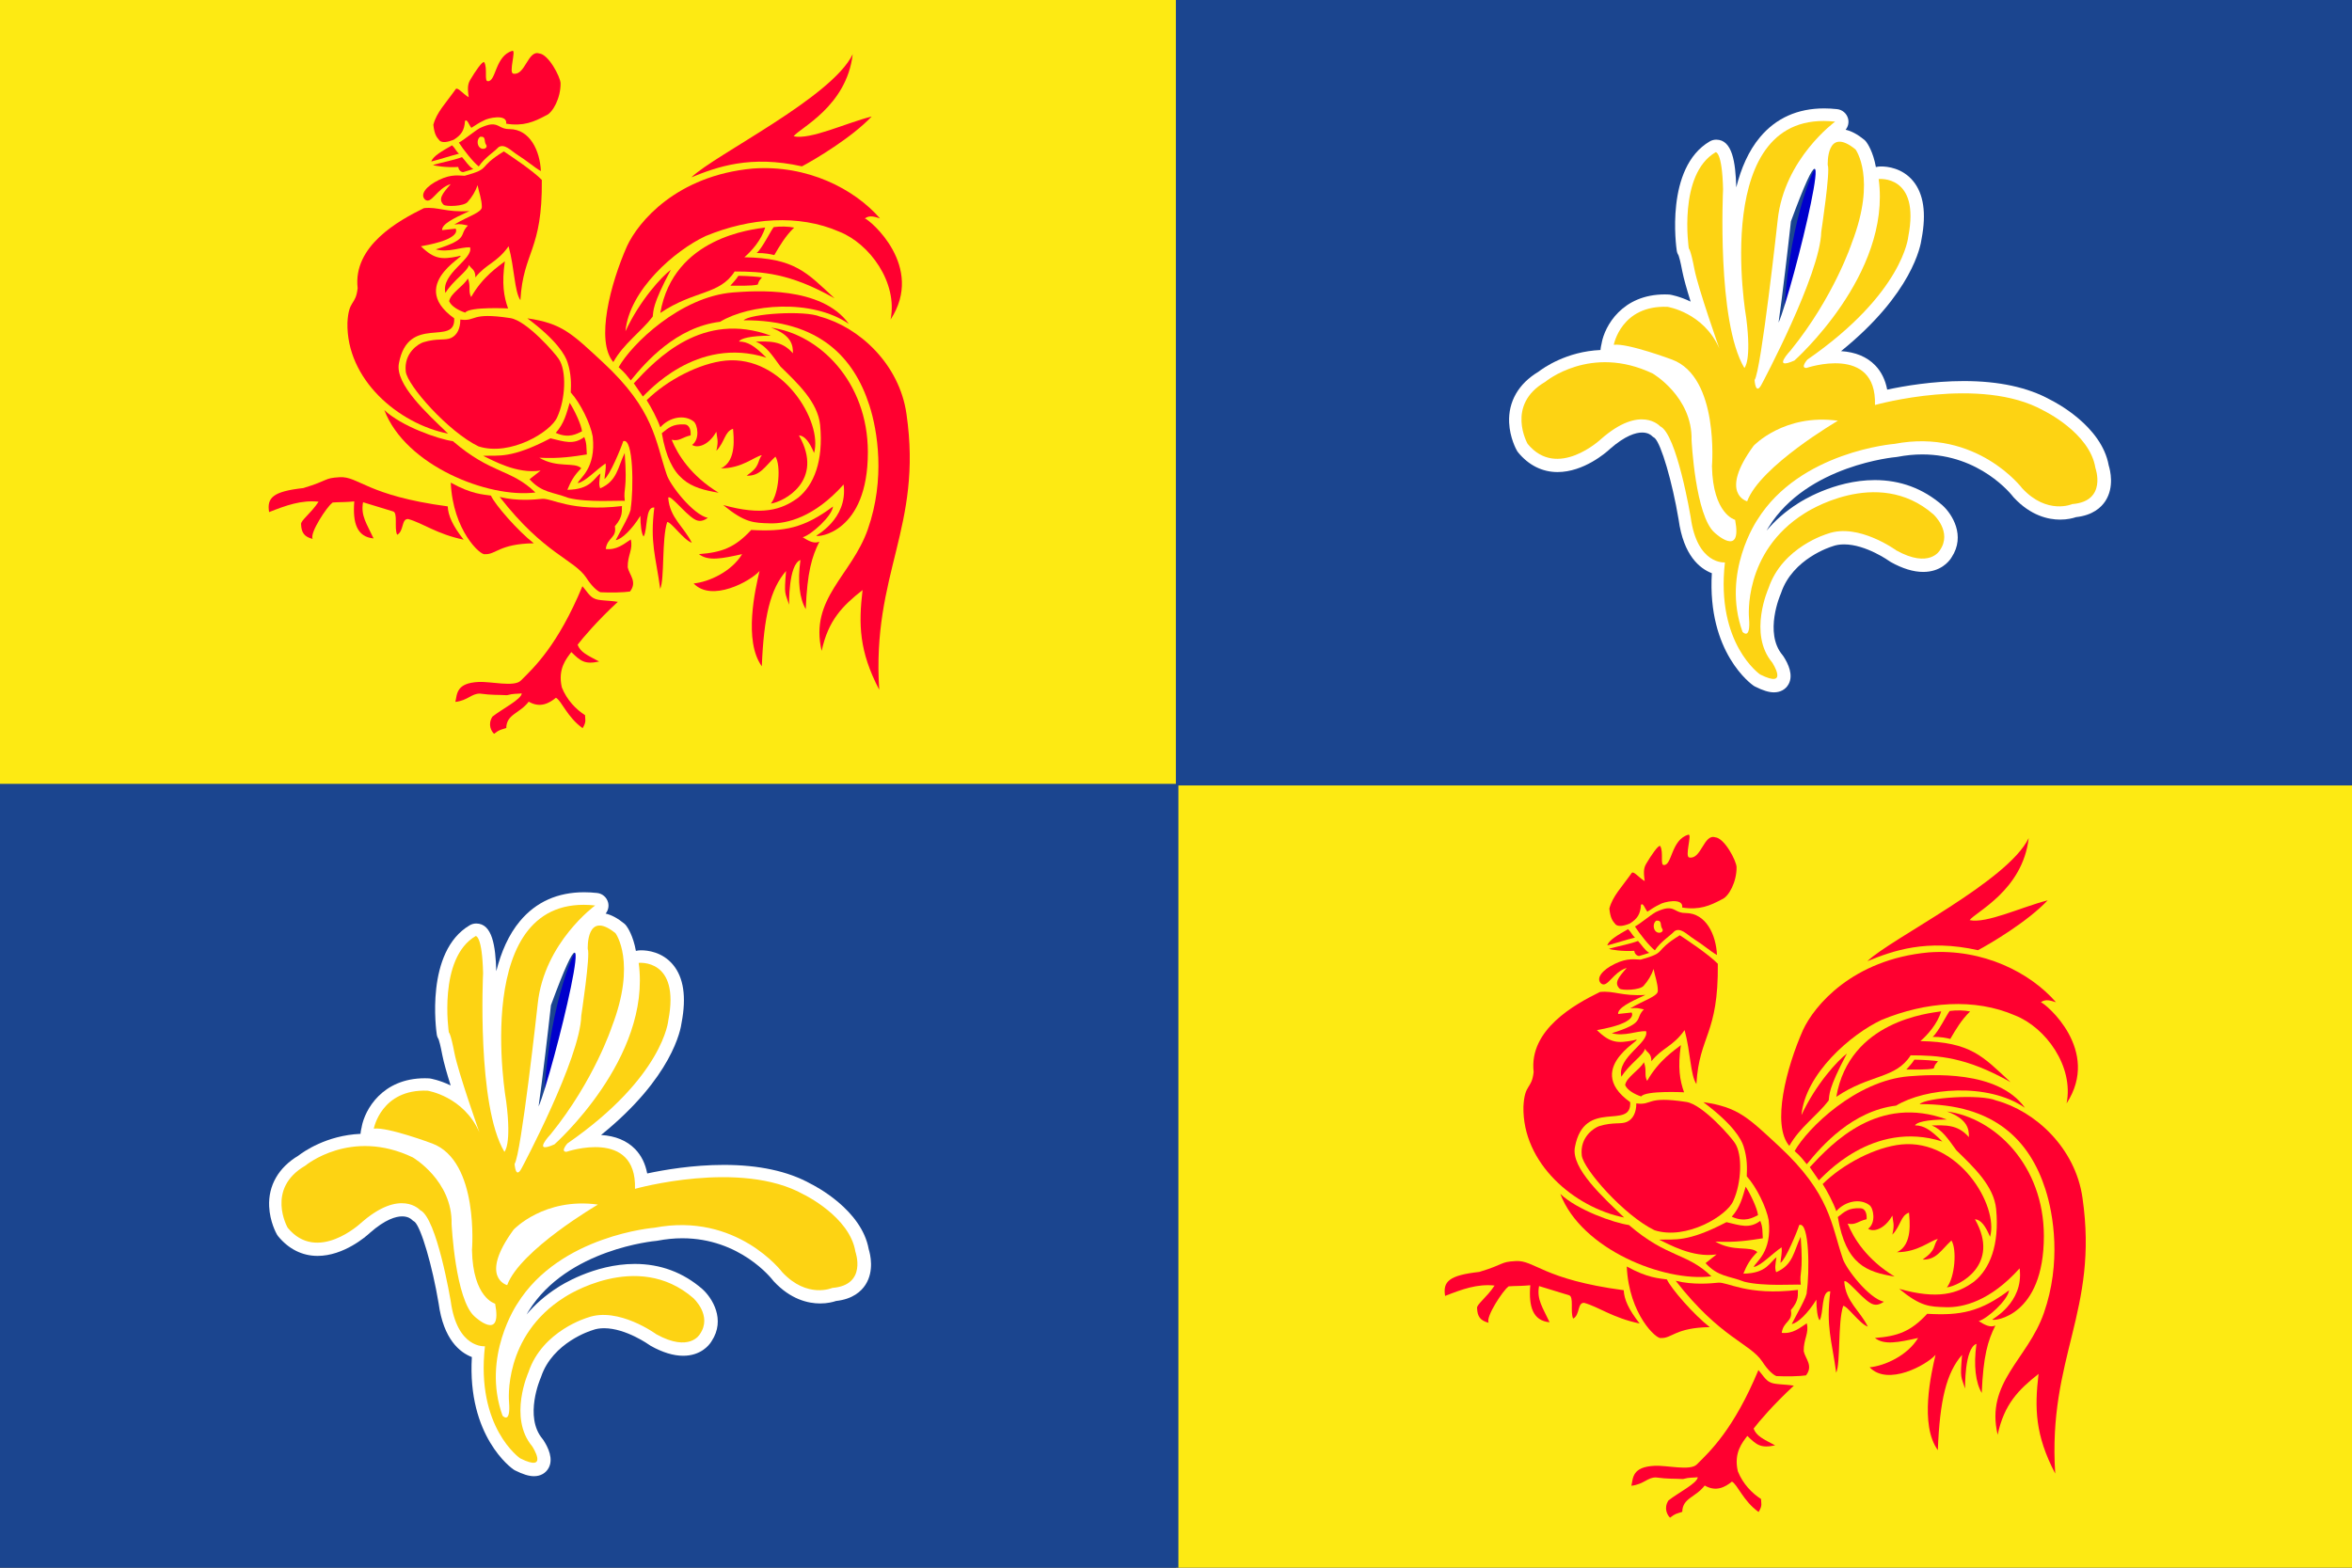 <?xml version="1.0" encoding="UTF-8" standalone="no"?>
<!-- Created with Sodipodi ("http://www.sodipodi.com/") -->
<svg
   xmlns:dc="http://purl.org/dc/elements/1.1/"
   xmlns:cc="http://creativecommons.org/ns#"
   xmlns:rdf="http://www.w3.org/1999/02/22-rdf-syntax-ns#"
   xmlns:svg="http://www.w3.org/2000/svg"
   xmlns="http://www.w3.org/2000/svg"
   xmlns:sodipodi="http://sodipodi.sourceforge.net/DTD/sodipodi-0.dtd"
   xmlns:inkscape="http://www.inkscape.org/namespaces/inkscape"
   height="200"
   id="svg378"
   sodipodi:docbase="/home/delaunoi/tmp/"
   sodipodi:docname="Flag of the French Community Commission.svg"
   sodipodi:version="0.32"
   version="1.0"
   width="300"
   x="0"
   y="0"
   inkscape:version="0.46"
   inkscape:output_extension="org.inkscape.output.svg.inkscape">
  <rect width="100%" height="100%" fill="#333333" stroke="none"/>
  <sodipodi:namedview
     id="base"
     showgrid="false"
     snaptogrid="false"
     inkscape:zoom="1.4621799"
     inkscape:cx="119.02177"
     inkscape:cy="100.61425"
     inkscape:window-width="1024"
     inkscape:window-height="712"
     inkscape:window-x="-4"
     inkscape:window-y="-4"
     inkscape:current-layer="g2649" />
  <defs
     id="defs380">
    <inkscape:perspective
       sodipodi:type="inkscape:persp3d"
       inkscape:vp_x="0 : 248.03149 : 1"
       inkscape:vp_y="0 : 1000 : 0"
       inkscape:vp_z="744.09448 : 248.03149 : 1"
       inkscape:persp3d-origin="372.04724 : 165.35433 : 1"
       id="perspective2553" />
    <inkscape:perspective
       id="perspective2481"
       inkscape:persp3d-origin="372.04724 : 165.35433 : 1"
       inkscape:vp_z="744.09448 : 248.03149 : 1"
       inkscape:vp_y="0 : 1000 : 0"
       inkscape:vp_x="0 : 248.03149 : 1"
       sodipodi:type="inkscape:persp3d" />
    <clipPath
       id="clipPath7561"
       clipPathUnits="userSpaceOnUse">
      <path
         id="path7563"
         d="M 50.52,35.249 L 135.559,35.249 L 135.559,97.611 L 50.52,97.611 L 50.52,35.249 z" />
    </clipPath>
    <clipPath
       id="clipPath7569"
       clipPathUnits="userSpaceOnUse">
      <path
         id="path7571"
         d="M 61.52,40.607 L 112.186,40.607 L 112.186,90.111 L 61.52,90.111 L 61.52,40.607 z" />
    </clipPath>
  </defs>
  <g
     id="g2555"
     transform="matrix(0.202,0,0,0.202,6.0679364e-5,3.6135316e-6)">
    <rect
       y="-8e-06"
       x="7.5999997e-05"
       width="744.094"
       style="font-size:12px;fill:#fdea13;fill-opacity:1;fill-rule:evenodd;stroke-width:1pt"
       id="rect135"
       height="496.063" />
    <path
       transform="translate(35.637,-1.525879e-5)"
       style="font-size:12px;fill:#ff0030;fill-opacity:1;fill-rule:evenodd;stroke:none;stroke-width:1.198pt"
       sodipodi:nodetypes="csccccccccsc"
       id="path21141"
       d="M 247.333,273.899 C 215.763,267.564 182.957,239.564 183.752,203.822 C 184.475,189.106 188.991,193.152 190.193,182 C 187.133,155.302 216.026,139.305 232.064,131.452 C 241.084,130.504 245.776,134.23 260.763,133.304 C 250.558,137.933 243.224,141.638 243.543,145.341 L 252.036,144.416 C 252.036,144.416 257.088,150.861 230.15,155.526 C 238.608,163.896 243.544,163.86 253.109,162.008 C 265.546,158.304 219.091,178.157 251.16,201.044 C 252.137,219.302 222.187,198.038 216.278,229.342 C 213.556,242.685 234.271,261.294 247.333,273.899 z" />
    <path
       transform="translate(35.637,-1.525879e-5)"
       style="font-size:12px;fill:#ff0030;fill-opacity:1;fill-rule:evenodd;stroke:none;stroke-width:1.198pt"
       sodipodi:nodetypes="ccccscccs"
       id="path21142"
       d="M 220.583,234.694 C 221.568,243.384 247.37,272.658 266.503,281.918 C 286.592,288.399 312.423,272.658 316.25,263.399 C 321.43,252.175 322.27,234.134 317.206,226.746 C 315.523,223.921 297.159,202.512 286.592,200.898 C 260.803,196.956 265.546,203.212 255.023,201.824 C 255.023,207.379 253.109,211.546 249.282,213.398 C 245.457,215.25 240.673,213.397 231.585,216.175 C 228.715,217.102 219.237,222.822 220.583,234.694 z" />
    <path
       transform="translate(35.637,-1.525879e-5)"
       style="font-size:12px;fill:#ff0030;fill-opacity:1;fill-rule:evenodd;stroke:none;stroke-width:1.198pt"
       sodipodi:nodetypes="cccc"
       id="path21143"
       d="M 207.051,258.985 C 220.295,293.945 272.504,314.808 302.433,311.039 C 286.874,295.979 274.697,299.579 250.346,278.629 C 240.874,277.319 217.589,269.065 207.051,258.985 z" />
    <path
       transform="translate(35.637,-1.525879e-5)"
       style="font-size:12px;fill:#ff0030;fill-opacity:1;fill-rule:evenodd;stroke:none;stroke-width:1.198pt"
       sodipodi:nodetypes="ccccccccccccccscsscc"
       id="path21144"
       d="M 232.757,126.074 C 229.375,122.801 233.432,117.562 241.551,113.633 C 249.669,109.705 254.404,111.015 257.785,111.015 C 275.374,106.105 264.89,106.432 282.477,95.629 C 286.197,98.029 301.08,107.96 306.491,113.633 C 306.942,158.592 294.766,158.592 292.962,189.583 C 289.129,183.908 289.353,169.724 285.521,155.537 C 277.854,166.233 271.541,166.449 264.551,175.179 C 264.551,169.942 261.845,169.941 260.491,167.322 C 259.59,171.469 250.571,176.926 245.609,185.001 C 242.679,172.67 263.424,163.613 261.169,156.191 C 255.081,155.973 247.64,159.684 239.521,157.501 C 261.168,150.736 253.728,148.553 259.816,142.442 C 256.434,141.788 255.756,141.284 251.22,141.788 C 260.02,136.55 268.849,134.13 268.61,130.657 C 268.61,125.991 266.805,121.49 265.904,116.907 C 264.551,121.053 262.342,124.487 259.692,127.495 C 257.408,130.398 245.994,130.588 244.496,129.347 C 240.878,125.799 243.58,122.363 248.992,116.253 C 240.198,118.872 236.816,129.348 232.757,126.074 z" />
    <path
       transform="translate(35.637,-1.525879e-5)"
       style="font-size:12px;fill:#ff0030;fill-opacity:1;fill-rule:evenodd;stroke:none;stroke-width:1.198pt"
       sodipodi:nodetypes="ccccccc"
       id="path21146"
       d="M 247.976,190.238 C 249.33,193.512 254.066,196.131 258.124,197.441 C 260.831,193.512 285.861,194.822 285.183,194.822 C 282.477,187.292 281.124,179.107 283.154,165.031 C 279.095,168.304 269.287,174.524 261.846,187.619 C 259.816,183.691 261.845,181.073 259.816,175.834 C 256.998,180.854 248.766,185.219 247.976,190.238 z" />
    <path
       transform="translate(35.637,-1.525879e-5)"
       style="font-size:12px;fill:#ff0030;fill-opacity:1;fill-rule:evenodd;stroke:none;stroke-width:1.198pt"
       sodipodi:nodetypes="ccccc"
       id="path25162"
       d="M 248.993,304.818 C 250.347,335.154 267.933,351.086 270.639,349.996 C 277.517,350.322 279.659,343.447 301.419,343.12 C 291.497,335.481 276.841,318.676 274.36,313.002 C 269.286,312.238 262.184,312.129 248.993,304.818 z" />
    <path
       transform="translate(35.637,-1.525879e-5)"
       style="font-size:12px;fill:#ff0030;fill-opacity:1;fill-rule:evenodd;stroke:none;stroke-width:1.198pt"
       sodipodi:nodetypes="ccsccccccccccccc"
       id="path25163"
       d="M 134.284,323.419 C 132.807,314.406 136.602,310.39 155.865,308.251 C 172.167,303.352 168.732,301.933 178.879,301.391 C 190.851,300.71 195.982,313.005 247.083,319.815 C 247.325,325.533 250.139,331.971 257.133,340.832 C 240.129,337.296 231.469,330.422 222.128,327.802 C 217.731,327.475 219.542,335.462 215.144,337.754 C 213.116,333.389 215.822,323.722 212.44,322.957 L 193.609,317.197 C 192.022,325.732 195.992,330.794 200.251,340.046 C 189.802,339.086 186.952,330.406 188.074,316.673 C 179.055,317.503 173.696,316.858 173.979,317.786 C 171.16,319.64 159.661,336.663 161.803,340.373 C 156.504,339.02 154.695,336.489 154.47,331.143 C 154.019,328.851 160.574,324.397 165.534,316.867 C 154.647,315.679 144.981,319.207 134.284,323.419 z" />
    <path
       transform="translate(35.637,-1.525879e-5)"
       style="font-size:12px;fill:#ff0030;fill-opacity:1;fill-rule:evenodd;stroke:none;stroke-width:1.198pt"
       sodipodi:nodetypes="csccccccccc"
       id="path25165"
       d="M 279.896,313.863 C 308.119,350.128 326.736,353.141 334.606,364.934 C 337.576,369.673 341.363,373.316 343.516,374.048 C 349.734,374.357 358.343,374.202 362.17,373.586 C 366.954,367.413 361.692,363.092 360.735,358.308 C 360.575,350.592 364.244,347.042 362.648,340.715 C 358.184,343.647 353.72,347.505 346.864,346.733 C 347.82,339.325 354.038,339.789 352.604,332.381 C 358.184,325.9 356.787,322.387 357.105,319.609 C 324.74,323.451 312.649,314.394 306.61,315.059 C 302.107,315.513 291.013,316.619 279.896,313.863 z" />
    <path
       transform="translate(35.637,-1.525879e-5)"
       style="font-size:12px;fill:#ff0030;fill-opacity:1;fill-rule:evenodd;stroke:none;stroke-width:1.198pt"
       sodipodi:nodetypes="ccccccccccccccccccccc"
       id="path25166"
       d="M 332.122,370.239 C 316.587,407.538 301.613,421.573 293.154,429.904 C 288.93,434.031 274.141,430.275 266.533,430.704 C 252.458,431.395 253.04,438.16 251.901,443.304 C 259.894,442.381 262.073,437.913 267.519,438.064 C 275.021,439.101 278.846,438.734 284.508,439.068 C 288.678,437.889 290.715,438.305 293.818,437.923 C 293.576,441.704 281.477,447.705 275.307,452.594 C 272.093,457.629 274.747,462.014 276.331,463.46 C 279.727,460.783 280.34,461.017 284.033,459.778 C 284.19,451.007 292.421,450.735 298.214,443.153 C 305.395,447.338 311.101,444.177 315.406,440.683 C 319.016,442.62 322.52,452.949 332.243,459.87 C 334.867,455.692 333.758,454.306 333.775,451.663 C 328.126,448.063 322.297,442.107 319.132,434.157 C 316.379,422.37 322.113,415.868 325.122,411.818 C 330.981,417.546 333.592,419.747 342.681,417.795 C 335.007,413.704 330.894,411.933 329.089,407.191 C 332.462,402.798 341.46,392.124 354.49,380.097 C 348.272,379.071 342.352,379.481 339.573,377.96 C 336.598,376.723 334.447,372.793 332.122,370.239 z" />
    <path
       transform="translate(35.637,-1.525879e-5)"
       style="font-size:12px;fill:#ff0030;fill-opacity:1;fill-rule:evenodd;stroke:none;stroke-width:1.198pt"
       sodipodi:nodetypes="cccc"
       id="path25167"
       d="M 236.708,102.012 C 237.809,98.599 243.307,95.512 249.82,91.771 C 252.073,93.969 252.293,95.512 254.207,97.055 C 248.147,98.599 242.766,100.469 236.708,102.012 z" />
    <path
       transform="translate(35.637,-1.525879e-5)"
       style="font-size:12px;fill:#ff0030;fill-opacity:1;fill-rule:evenodd;stroke:none;stroke-width:1.198pt"
       sodipodi:nodetypes="cccccc"
       id="path25170"
       d="M 237.831,104.138 C 244.144,102.392 250.458,101.303 256.096,99.229 C 258.577,101.847 260.042,104.793 263.198,106.757 C 260.944,107.411 259.366,108.067 256.772,108.721 C 256.096,108.721 254.067,108.068 253.728,105.448 C 246.795,105.94 238.507,104.794 237.831,104.138 z" />
    <path
       style="font-size:12px;fill:#ff0030;fill-opacity:1;fill-rule:evenodd;stroke:none;stroke-width:1.198pt"
       d="M 62.469 15.844 C 62.124 15.883 61.676 16.026 61.062 16.312 C 60.267 16.775 59.134 17.76 58.406 18.156 C 58.929 18.992 60.279 20.704 60.938 21.188 C 61.71 20.044 62.869 19.366 63.438 18.75 C 64.187 18.222 65.074 19.198 65.688 19.594 C 67.37 20.672 67.98 21.297 68.844 21.781 C 68.73 19.185 67.443 16.459 64.875 16.438 C 63.648 16.454 63.504 15.725 62.469 15.844 z M 61.125 17.406 C 61.92 17.34 61.556 17.976 61.875 18.438 C 62.148 18.812 61.496 19.176 61.062 18.781 C 60.7 18.45 60.693 17.681 61.125 17.406 z "
       transform="matrix(4.961,0,0,4.961,-3.0100787e-4,-1.7925375e-5)"
       id="path25171" />
    <path
       transform="translate(35.637,-1.525879e-5)"
       style="font-size:12px;fill:#ff0030;fill-opacity:1;fill-rule:evenodd;stroke:none;stroke-width:1.198pt"
       sodipodi:nodetypes="cccccccccccccccccc"
       id="path25173"
       d="M 250.853,88.262 C 246.795,89.898 243.75,90.226 242.058,88.916 C 240.029,86.624 238.676,84.988 238,78.767 C 240.142,70.801 245.667,65.454 252.205,56.179 C 253.559,55.088 256.603,59.234 260.323,61.416 C 259.309,54.488 259.985,52.468 261.676,49.795 C 264.043,45.757 269.117,38.12 270.132,39.319 C 272.387,43.194 269.907,51.65 272.501,51.268 C 277.631,51.432 277.011,35.228 287.89,32.117 C 290.483,31.353 285.297,46.304 288.566,46.522 C 296.007,47.831 297.699,31.463 304.801,33.754 C 310.664,34.136 318.217,48.595 318.33,52.578 C 318.443,61.854 313.483,71.13 309.197,72.876 C 301.474,77.022 294.767,79.86 283.999,78.114 C 284.902,71.566 271.937,74.621 269.795,76.149 C 266.299,77.786 265.172,78.768 262.014,80.732 C 260.662,79.314 259.308,74.621 257.957,76.476 C 257.618,82.369 255.59,85.315 250.853,88.262 z" />
    <path
       transform="translate(35.637,-1.525879e-5)"
       style="font-size:12px;fill:#ff0030;fill-opacity:1;fill-rule:evenodd;stroke:none;stroke-width:1.198pt"
       sodipodi:nodetypes="ccccccccccccccc"
       id="path25176"
       d="M 269.422,287.879 C 275.482,290.657 290.439,299.487 305.727,297.195 C 303.176,299.355 301.302,300.534 298.751,302.694 C 306.689,311.402 313.392,310.619 323.235,314.456 C 335.654,317.558 355.681,315.953 358.883,316.313 C 357.867,307.801 360.624,310.145 358.823,286.083 C 354.483,294.922 354.165,303.836 343.342,308.419 C 342.385,305.95 342.782,303.808 343.516,299.047 C 339.37,301.825 337.592,309.186 322.622,309.345 C 324.653,304.369 326.682,300.375 331.417,295.727 C 327.087,291.545 316.332,295.876 304.901,289.077 C 317.608,289.807 326.934,288.245 334.906,287.01 C 334.586,282.689 334.946,280.004 333.273,276.01 C 326.445,281.191 320.634,278.845 311.945,276.824 C 287.005,289.839 279.313,287.467 269.422,287.879 z" />
    <path
       transform="translate(35.637,-1.525879e-5)"
       style="font-size:12px;fill:#ff0030;fill-opacity:1;fill-rule:evenodd;stroke:none;stroke-width:1.198pt"
       sodipodi:nodetypes="cccc"
       id="path25177"
       d="M 315.288,273.389 C 320.698,267.278 322.052,261.168 324.08,254.402 C 327.125,259.094 331.522,268.37 331.86,272.407 C 328.815,273.825 323.742,277.209 315.288,273.389 z" />
    <path
       transform="translate(35.637,-1.525879e-5)"
       style="font-size:12px;fill:#ff0030;fill-opacity:1;fill-rule:evenodd;stroke:none;stroke-width:1.198pt"
       sodipodi:nodetypes="ccccccccccccccccccccsc"
       id="path25178"
       d="M 297.36,201.04 C 316.413,215.336 321.262,224.392 322.727,228.867 C 325.207,236.506 324.983,242.835 324.758,247.855 C 330.958,254.73 337.159,267.497 338.624,275.681 C 340.879,295.978 330.282,301.871 329.154,305.144 C 333.889,304.271 340.654,296.852 346.743,292.705 C 347.193,295.978 346.29,299.252 346.065,302.526 C 349.335,300.453 356.663,282.665 357.904,278.628 C 364.443,276.118 364.443,309.291 362.639,320.859 C 363.091,323.479 356.1,335.263 353.169,341.156 C 357.001,340.61 363.542,334.171 368.728,325.769 C 368.728,331.444 369.404,337.118 370.757,338.864 C 373.463,334.499 371.626,319.833 377.521,320.53 C 374.715,343.059 378.423,351.086 381.242,371.929 C 384.061,365.709 382.143,340.502 385.639,329.698 C 388.119,329.48 396.012,341.046 401.197,342.793 C 396.237,332.643 387.217,327.079 386.314,314.311 C 387.668,312.238 396.462,323.913 402.551,327.733 C 406.158,330.134 409.089,328.607 411.344,327.079 C 401.987,325.115 387.217,306.127 385.301,299.579 C 378.086,278.363 377.56,258.995 345.201,228.956 C 325.248,210.435 319.12,204.205 297.36,201.04 z" />
    <path
       transform="translate(35.637,-1.525879e-5)"
       style="font-size:12px;fill:#ff0030;fill-opacity:1;fill-rule:evenodd;stroke:none;stroke-width:1.198pt"
       sodipodi:nodetypes="csscccsscccc"
       id="path25181"
       d="M 351.647,228.676 C 340.293,215.418 349.804,179.138 360.258,155.525 C 367.287,140.269 391.415,110.907 439.66,106.449 C 474.142,103.925 503.892,119.343 520.021,137.932 C 516.766,137.001 513.693,135.646 510.454,137.932 C 513.625,138.886 548.603,168.291 526.717,201.822 C 531.383,178.477 513.568,153.876 494.19,146.266 C 468.622,135.126 437.821,137.585 410.004,149.044 C 390.462,158.156 361.687,183.151 359.301,209.23 C 368.382,189.634 382.262,174.599 388,170.34 C 375.947,192.954 377.059,196.404 376.521,199.971 C 369.087,209.675 358.149,216.962 351.647,228.676 z" />
    <path
       transform="translate(35.637,-1.525879e-5)"
       style="font-size:12px;fill:#ff0030;fill-opacity:1;fill-rule:evenodd;stroke:none;stroke-width:1.198pt"
       sodipodi:nodetypes="cccccc"
       id="path25184"
       d="M 400.915,112.005 C 416.062,97.499 489.566,61.696 502.801,34.227 C 498.974,67.252 469.317,80.832 465.491,86.079 C 476.173,88.394 498.336,77.746 514.758,73.579 C 502.322,86.85 478.406,101.049 470.754,105.061 C 438.226,97.808 417.179,105.369 400.915,112.005 z" />
    <path
       transform="translate(35.637,-1.525879e-5)"
       style="font-size:12px;fill:#ff0030;fill-opacity:1;fill-rule:evenodd;stroke:none;stroke-width:1.198pt"
       sodipodi:nodetypes="cccccc"
       id="path25185"
       d="M 381.304,197.655 C 389.638,149.619 439.803,144.884 447.512,143.68 C 445.276,151.534 438.623,158.879 434.398,162.47 C 466.286,163.044 473.753,172.08 491.321,188.396 C 463.099,172.346 445.377,171.495 428.262,171.457 C 418.696,186.427 402.829,183.149 381.304,197.655 z" />
    <path
       transform="translate(35.637,-1.525879e-5)"
       style="font-size:12px;fill:#ff0030;fill-opacity:1;fill-rule:evenodd;stroke:none;stroke-width:1.198pt"
       sodipodi:nodetypes="ccccc"
       id="path25187"
       d="M 452.947,143.423 C 451.593,144.733 445.506,157.172 442.123,159.791 C 447.537,159.791 450.58,160.446 453.286,161.101 C 456.781,155.1 460.275,149.098 465.8,143.751 C 462.192,142.987 457.231,142.877 452.947,143.423 z" />
    <path
       transform="translate(35.637,-1.525879e-5)"
       style="font-size:12px;fill:#ff0030;fill-opacity:1;fill-rule:evenodd;stroke:none;stroke-width:1.198pt"
       sodipodi:nodetypes="ccccc"
       id="path25188"
       d="M 430.624,174.196 C 428.933,176.815 427.241,178.453 425.55,180.417 C 429.948,180.417 438.769,180.706 442.8,179.761 C 443.75,176.64 444.379,176.815 445.506,175.178 C 442.575,174.741 437.277,174.306 430.624,174.196 z" />
    <path
       transform="translate(35.637,-1.525879e-5)"
       style="font-size:12px;fill:#ff0030;fill-opacity:1;fill-rule:evenodd;stroke:none;stroke-width:1.198pt"
       sodipodi:nodetypes="cscccc"
       id="path25189"
       d="M 354.996,231.916 C 363.128,217.41 393.878,187.364 427.225,184.694 C 440.968,183.669 483.189,180.525 500.409,204.6 C 476.971,188.397 437.268,192.101 419.093,203.212 C 391.348,206.607 372.217,228.52 362.649,240.249 C 360.099,237.162 359.459,235.928 354.996,231.916 z" />
    <path
       transform="translate(35.637,-1.525879e-5)"
       style="font-size:12px;fill:#ff0030;fill-opacity:1;fill-rule:evenodd;stroke:none;stroke-width:1.198pt"
       sodipodi:nodetypes="cccccc"
       id="path25191"
       d="M 364.563,242.101 C 366.476,244.879 368.39,247.657 370.302,250.435 C 372.853,248.273 404.105,211.854 448.27,225.897 C 440.935,218.49 436.472,215.712 431.051,215.712 C 431.689,213.861 438.066,212.008 451.14,212.008 C 407.931,196.113 379.073,226.515 364.563,242.101 z" />
    <path
       transform="translate(35.637,-1.525879e-5)"
       style="font-size:12px;fill:#ff0030;fill-opacity:1;fill-rule:evenodd;stroke:none;stroke-width:1.198pt"
       sodipodi:nodetypes="ccscccssc"
       id="path25192"
       d="M 433.921,202.285 C 437.907,198.119 472.508,195.804 482.232,199.971 C 506.786,206.607 532.311,229.862 536.762,261.546 C 547.13,333.192 514.758,361.856 519.542,435.623 C 506.788,411.241 506.467,394.265 509.019,372.66 C 496.264,382.691 487.334,391.797 483.189,411.087 C 475.376,377.907 502.103,363.591 512.367,334.232 C 523.47,302.477 518.513,272.074 513.323,255.991 C 503.525,225.622 481.436,201.977 433.921,202.285 z" />
    <path
       transform="translate(35.637,-1.525879e-5)"
       style="font-size:12px;fill:#ff0030;fill-opacity:1;fill-rule:evenodd;stroke:none;stroke-width:1.198pt"
       sodipodi:nodetypes="ccsscsccsccc"
       id="path25193"
       d="M 441.574,215.712 C 448.191,218.49 451.586,223.862 457.159,231.48 C 468.328,242.371 480.771,254.02 482.233,268.491 C 484.399,291.292 478.23,306.351 468.361,314.325 C 457.677,322.186 445.402,325.745 421.005,318.955 C 434.718,330.221 440.213,330.247 450.662,330.529 C 461.175,330.838 478.406,326.825 497.061,305.991 C 499.931,328.216 478.885,338.399 479.841,338.399 C 480.797,339.325 512.368,336.548 512.368,285.621 C 512.368,240.865 481.436,210.928 451.142,206.915 C 464.375,211.699 465.172,218.335 465.013,223.12 C 457.838,214.785 449.705,215.712 441.574,215.712 z" />
    <path
       transform="translate(35.637,-1.525879e-5)"
       style="font-size:12px;fill:#ff0030;fill-opacity:1;fill-rule:evenodd;stroke:none;stroke-width:1.198pt"
       sodipodi:nodetypes="cscccccccccccscc"
       id="path25194"
       d="M 372.694,252.749 C 385.45,240.094 406.037,229.401 422.44,227.749 C 458.532,224.211 483.986,266.33 478.406,286.083 C 475.536,279.293 472.666,275.28 468.839,274.973 C 485.262,303.831 458.795,317.103 451.142,318.028 C 456.244,311.547 457.519,293.954 454.01,288.398 C 447.314,294.571 444.445,300.745 435.834,300.436 C 444.763,294.263 442.212,291.794 445.402,287.472 C 440.617,288.398 432.964,295.806 419.57,295.806 C 429.776,291.177 427.543,275.435 427.225,270.806 C 421.804,272.657 422.123,279.138 416.702,284.694 C 418.296,277.904 417.019,276.669 416.7,272.657 C 411.598,281.609 404.583,283.152 401.393,280.991 C 406.496,277.287 404.826,268.11 402.35,266.176 C 396.534,261.629 387.045,263.398 381.304,269.879 C 379.39,264.478 375.564,257.225 372.694,252.749 z" />
    <path
       transform="translate(35.637,-1.525879e-5)"
       style="font-size:12px;fill:#ff0030;fill-opacity:1;fill-rule:evenodd;stroke:none;stroke-width:1.198pt"
       sodipodi:nodetypes="cccccccccccccc"
       id="path25195"
       d="M 405.699,349.974 C 419.889,348.893 428.341,345.962 438.704,334.696 C 459.751,335.93 472.187,333.461 490.364,319.881 C 489.726,326.053 476.652,337.783 471.231,339.325 C 474.737,341.486 478.246,343.646 481.754,342.103 C 476.97,351.671 474.101,361.241 473.144,384.697 C 469.318,378.216 467.882,367.566 469.796,353.677 C 462.142,356.456 462.62,381.919 462.62,381.919 C 460.069,373.895 459.431,376.056 460.708,360.623 C 450.823,372.042 446.676,389.019 445.402,420.808 C 433.762,404.76 441.255,372.042 443.966,360.623 C 438.226,367.104 413.832,380.529 402.351,368.492 C 411.917,367.566 426.267,361.085 432.964,349.973 C 420.367,352.751 411.598,354.604 405.699,349.974 z" />
    <path
       transform="translate(35.637,-1.525879e-5)"
       style="font-size:12px;fill:#ff0030;fill-opacity:1;fill-rule:evenodd;stroke:none;stroke-width:1.198pt"
       sodipodi:nodetypes="cccccc"
       id="path25196"
       d="M 382.262,273.584 C 387.364,303.831 400.597,308.251 418.135,311.184 C 400.574,300.508 392.235,287.038 388.48,277.751 C 393.582,278.831 394.857,276.207 400.438,274.973 C 400.756,271.578 399.64,268.181 396.611,268.028 C 388.957,267.719 386.566,270.188 382.262,273.584 z" />
  </g>
  <g
     transform="matrix(0.202,0,0,0.202,150,100)"
     id="g2649">
    <rect
       height="496.063"
       id="rect2651"
       style="font-size:12px;fill:#fdea13;fill-opacity:1;fill-rule:evenodd;stroke-width:1pt"
       width="744.094"
       x="7.5999997e-05"
       y="-8e-06" />
    <path
       d="M 247.333,273.899 C 215.763,267.564 182.957,239.564 183.752,203.822 C 184.475,189.106 188.991,193.152 190.193,182 C 187.133,155.302 216.026,139.305 232.064,131.452 C 241.084,130.504 245.776,134.23 260.763,133.304 C 250.558,137.933 243.224,141.638 243.543,145.341 L 252.036,144.416 C 252.036,144.416 257.088,150.861 230.15,155.526 C 238.608,163.896 243.544,163.86 253.109,162.008 C 265.546,158.304 219.091,178.157 251.16,201.044 C 252.137,219.302 222.187,198.038 216.278,229.342 C 213.556,242.685 234.271,261.294 247.333,273.899 z"
       id="path2653"
       sodipodi:nodetypes="csccccccccsc"
       style="font-size:12px;fill:#ff0030;fill-opacity:1;fill-rule:evenodd;stroke:none;stroke-width:1.198pt"
       transform="translate(35.637,-1.525879e-5)" />
    <path
       d="M 220.583,234.694 C 221.568,243.384 247.37,272.658 266.503,281.918 C 286.592,288.399 312.423,272.658 316.25,263.399 C 321.43,252.175 322.27,234.134 317.206,226.746 C 315.523,223.921 297.159,202.512 286.592,200.898 C 260.803,196.956 265.546,203.212 255.023,201.824 C 255.023,207.379 253.109,211.546 249.282,213.398 C 245.457,215.25 240.673,213.397 231.585,216.175 C 228.715,217.102 219.237,222.822 220.583,234.694 z"
       id="path2655"
       sodipodi:nodetypes="ccccscccs"
       style="font-size:12px;fill:#ff0030;fill-opacity:1;fill-rule:evenodd;stroke:none;stroke-width:1.198pt"
       transform="translate(35.637,-1.525879e-5)" />
    <path
       d="M 207.051,258.985 C 220.295,293.945 272.504,314.808 302.433,311.039 C 286.874,295.979 274.697,299.579 250.346,278.629 C 240.874,277.319 217.589,269.065 207.051,258.985 z"
       id="path2657"
       sodipodi:nodetypes="cccc"
       style="font-size:12px;fill:#ff0030;fill-opacity:1;fill-rule:evenodd;stroke:none;stroke-width:1.198pt"
       transform="translate(35.637,-1.525879e-5)" />
    <path
       d="M 232.757,126.074 C 229.375,122.801 233.432,117.562 241.551,113.633 C 249.669,109.705 254.404,111.015 257.785,111.015 C 275.374,106.105 264.89,106.432 282.477,95.629 C 286.197,98.029 301.08,107.96 306.491,113.633 C 306.942,158.592 294.766,158.592 292.962,189.583 C 289.129,183.908 289.353,169.724 285.521,155.537 C 277.854,166.233 271.541,166.449 264.551,175.179 C 264.551,169.942 261.845,169.941 260.491,167.322 C 259.59,171.469 250.571,176.926 245.609,185.001 C 242.679,172.67 263.424,163.613 261.169,156.191 C 255.081,155.973 247.64,159.684 239.521,157.501 C 261.168,150.736 253.728,148.553 259.816,142.442 C 256.434,141.788 255.756,141.284 251.22,141.788 C 260.02,136.55 268.849,134.13 268.61,130.657 C 268.61,125.991 266.805,121.49 265.904,116.907 C 264.551,121.053 262.342,124.487 259.692,127.495 C 257.408,130.398 245.994,130.588 244.496,129.347 C 240.878,125.799 243.58,122.363 248.992,116.253 C 240.198,118.872 236.816,129.348 232.757,126.074 z"
       id="path2659"
       sodipodi:nodetypes="ccccccccccccccscsscc"
       style="font-size:12px;fill:#ff0030;fill-opacity:1;fill-rule:evenodd;stroke:none;stroke-width:1.198pt"
       transform="translate(35.637,-1.525879e-5)" />
    <path
       d="M 247.976,190.238 C 249.33,193.512 254.066,196.131 258.124,197.441 C 260.831,193.512 285.861,194.822 285.183,194.822 C 282.477,187.292 281.124,179.107 283.154,165.031 C 279.095,168.304 269.287,174.524 261.846,187.619 C 259.816,183.691 261.845,181.073 259.816,175.834 C 256.998,180.854 248.766,185.219 247.976,190.238 z"
       id="path2661"
       sodipodi:nodetypes="ccccccc"
       style="font-size:12px;fill:#ff0030;fill-opacity:1;fill-rule:evenodd;stroke:none;stroke-width:1.198pt"
       transform="translate(35.637,-1.525879e-5)" />
    <path
       d="M 248.993,304.818 C 250.347,335.154 267.933,351.086 270.639,349.996 C 277.517,350.322 279.659,343.447 301.419,343.12 C 291.497,335.481 276.841,318.676 274.36,313.002 C 269.286,312.238 262.184,312.129 248.993,304.818 z"
       id="path2663"
       sodipodi:nodetypes="ccccc"
       style="font-size:12px;fill:#ff0030;fill-opacity:1;fill-rule:evenodd;stroke:none;stroke-width:1.198pt"
       transform="translate(35.637,-1.525879e-5)" />
    <path
       d="M 134.284,323.419 C 132.807,314.406 136.602,310.39 155.865,308.251 C 172.167,303.352 168.732,301.933 178.879,301.391 C 190.851,300.71 195.982,313.005 247.083,319.815 C 247.325,325.533 250.139,331.971 257.133,340.832 C 240.129,337.296 231.469,330.422 222.128,327.802 C 217.731,327.475 219.542,335.462 215.144,337.754 C 213.116,333.389 215.822,323.722 212.44,322.957 L 193.609,317.197 C 192.022,325.732 195.992,330.794 200.251,340.046 C 189.802,339.086 186.952,330.406 188.074,316.673 C 179.055,317.503 173.696,316.858 173.979,317.786 C 171.16,319.64 159.661,336.663 161.803,340.373 C 156.504,339.02 154.695,336.489 154.47,331.143 C 154.019,328.851 160.574,324.397 165.534,316.867 C 154.647,315.679 144.981,319.207 134.284,323.419 z"
       id="path2665"
       sodipodi:nodetypes="ccsccccccccccccc"
       style="font-size:12px;fill:#ff0030;fill-opacity:1;fill-rule:evenodd;stroke:none;stroke-width:1.198pt"
       transform="translate(35.637,-1.525879e-5)" />
    <path
       d="M 279.896,313.863 C 308.119,350.128 326.736,353.141 334.606,364.934 C 337.576,369.673 341.363,373.316 343.516,374.048 C 349.734,374.357 358.343,374.202 362.17,373.586 C 366.954,367.413 361.692,363.092 360.735,358.308 C 360.575,350.592 364.244,347.042 362.648,340.715 C 358.184,343.647 353.72,347.505 346.864,346.733 C 347.82,339.325 354.038,339.789 352.604,332.381 C 358.184,325.9 356.787,322.387 357.105,319.609 C 324.74,323.451 312.649,314.394 306.61,315.059 C 302.107,315.513 291.013,316.619 279.896,313.863 z"
       id="path2667"
       sodipodi:nodetypes="csccccccccc"
       style="font-size:12px;fill:#ff0030;fill-opacity:1;fill-rule:evenodd;stroke:none;stroke-width:1.198pt"
       transform="translate(35.637,-1.525879e-5)" />
    <path
       d="M 332.122,370.239 C 316.587,407.538 301.613,421.573 293.154,429.904 C 288.93,434.031 274.141,430.275 266.533,430.704 C 252.458,431.395 253.04,438.16 251.901,443.304 C 259.894,442.381 262.073,437.913 267.519,438.064 C 275.021,439.101 278.846,438.734 284.508,439.068 C 288.678,437.889 290.715,438.305 293.818,437.923 C 293.576,441.704 281.477,447.705 275.307,452.594 C 272.093,457.629 274.747,462.014 276.331,463.46 C 279.727,460.783 280.34,461.017 284.033,459.778 C 284.19,451.007 292.421,450.735 298.214,443.153 C 305.395,447.338 311.101,444.177 315.406,440.683 C 319.016,442.62 322.52,452.949 332.243,459.87 C 334.867,455.692 333.758,454.306 333.775,451.663 C 328.126,448.063 322.297,442.107 319.132,434.157 C 316.379,422.37 322.113,415.868 325.122,411.818 C 330.981,417.546 333.592,419.747 342.681,417.795 C 335.007,413.704 330.894,411.933 329.089,407.191 C 332.462,402.798 341.46,392.124 354.49,380.097 C 348.272,379.071 342.352,379.481 339.573,377.96 C 336.598,376.723 334.447,372.793 332.122,370.239 z"
       id="path2669"
       sodipodi:nodetypes="ccccccccccccccccccccc"
       style="font-size:12px;fill:#ff0030;fill-opacity:1;fill-rule:evenodd;stroke:none;stroke-width:1.198pt"
       transform="translate(35.637,-1.525879e-5)" />
    <path
       d="M 236.708,102.012 C 237.809,98.599 243.307,95.512 249.82,91.771 C 252.073,93.969 252.293,95.512 254.207,97.055 C 248.147,98.599 242.766,100.469 236.708,102.012 z"
       id="path2671"
       sodipodi:nodetypes="cccc"
       style="font-size:12px;fill:#ff0030;fill-opacity:1;fill-rule:evenodd;stroke:none;stroke-width:1.198pt"
       transform="translate(35.637,-1.525879e-5)" />
    <path
       d="M 237.831,104.138 C 244.144,102.392 250.458,101.303 256.096,99.229 C 258.577,101.847 260.042,104.793 263.198,106.757 C 260.944,107.411 259.366,108.067 256.772,108.721 C 256.096,108.721 254.067,108.068 253.728,105.448 C 246.795,105.94 238.507,104.794 237.831,104.138 z"
       id="path2673"
       sodipodi:nodetypes="cccccc"
       style="font-size:12px;fill:#ff0030;fill-opacity:1;fill-rule:evenodd;stroke:none;stroke-width:1.198pt"
       transform="translate(35.637,-1.525879e-5)" />
    <path
       style="font-size:12px;fill:#ff0030;fill-opacity:1;fill-rule:evenodd;stroke:none;stroke-width:1.198pt"
       d="M 212.469 115.844 C 212.124 115.883 211.676 116.026 211.062 116.312 C 210.267 116.775 209.134 117.76 208.406 118.156 C 208.929 118.992 210.279 120.704 210.938 121.188 C 211.71 120.044 212.869 119.366 213.438 118.75 C 214.187 118.222 215.074 119.198 215.688 119.594 C 217.37 120.672 217.98 121.297 218.844 121.781 C 218.73 119.185 217.443 116.459 214.875 116.438 C 213.648 116.454 213.504 115.725 212.469 115.844 z M 211.125 117.406 C 211.92 117.34 211.556 117.976 211.875 118.438 C 212.148 118.812 211.496 119.176 211.062 118.781 C 210.7 118.45 210.693 117.681 211.125 117.406 z "
       transform="matrix(4.961,0,0,4.961,-744.094,-496.062)"
       id="path2675" />
    <path
       d="M 250.853,88.262 C 246.795,89.898 243.75,90.226 242.058,88.916 C 240.029,86.624 238.676,84.988 238,78.767 C 240.142,70.801 245.667,65.454 252.205,56.179 C 253.559,55.088 256.603,59.234 260.323,61.416 C 259.309,54.488 259.985,52.468 261.676,49.795 C 264.043,45.757 269.117,38.12 270.132,39.319 C 272.387,43.194 269.907,51.65 272.501,51.268 C 277.631,51.432 277.011,35.228 287.89,32.117 C 290.483,31.353 285.297,46.304 288.566,46.522 C 296.007,47.831 297.699,31.463 304.801,33.754 C 310.664,34.136 318.217,48.595 318.33,52.578 C 318.443,61.854 313.483,71.13 309.197,72.876 C 301.474,77.022 294.767,79.86 283.999,78.114 C 284.902,71.566 271.937,74.621 269.795,76.149 C 266.299,77.786 265.172,78.768 262.014,80.732 C 260.662,79.314 259.308,74.621 257.957,76.476 C 257.618,82.369 255.59,85.315 250.853,88.262 z"
       id="path2679"
       sodipodi:nodetypes="cccccccccccccccccc"
       style="font-size:12px;fill:#ff0030;fill-opacity:1;fill-rule:evenodd;stroke:none;stroke-width:1.198pt"
       transform="translate(35.637,-1.525879e-5)" />
    <path
       d="M 269.422,287.879 C 275.482,290.657 290.439,299.487 305.727,297.195 C 303.176,299.355 301.302,300.534 298.751,302.694 C 306.689,311.402 313.392,310.619 323.235,314.456 C 335.654,317.558 355.681,315.953 358.883,316.313 C 357.867,307.801 360.624,310.145 358.823,286.083 C 354.483,294.922 354.165,303.836 343.342,308.419 C 342.385,305.95 342.782,303.808 343.516,299.047 C 339.37,301.825 337.592,309.186 322.622,309.345 C 324.653,304.369 326.682,300.375 331.417,295.727 C 327.087,291.545 316.332,295.876 304.901,289.077 C 317.608,289.807 326.934,288.245 334.906,287.01 C 334.586,282.689 334.946,280.004 333.273,276.01 C 326.445,281.191 320.634,278.845 311.945,276.824 C 287.005,289.839 279.313,287.467 269.422,287.879 z"
       id="path2681"
       sodipodi:nodetypes="ccccccccccccccc"
       style="font-size:12px;fill:#ff0030;fill-opacity:1;fill-rule:evenodd;stroke:none;stroke-width:1.198pt"
       transform="translate(35.637,-1.525879e-5)" />
    <path
       d="M 315.288,273.389 C 320.698,267.278 322.052,261.168 324.08,254.402 C 327.125,259.094 331.522,268.37 331.86,272.407 C 328.815,273.825 323.742,277.209 315.288,273.389 z"
       id="path2683"
       sodipodi:nodetypes="cccc"
       style="font-size:12px;fill:#ff0030;fill-opacity:1;fill-rule:evenodd;stroke:none;stroke-width:1.198pt"
       transform="translate(35.637,-1.525879e-5)" />
    <path
       d="M 297.36,201.04 C 316.413,215.336 321.262,224.392 322.727,228.867 C 325.207,236.506 324.983,242.835 324.758,247.855 C 330.958,254.73 337.159,267.497 338.624,275.681 C 340.879,295.978 330.282,301.871 329.154,305.144 C 333.889,304.271 340.654,296.852 346.743,292.705 C 347.193,295.978 346.29,299.252 346.065,302.526 C 349.335,300.453 356.663,282.665 357.904,278.628 C 364.443,276.118 364.443,309.291 362.639,320.859 C 363.091,323.479 356.1,335.263 353.169,341.156 C 357.001,340.61 363.542,334.171 368.728,325.769 C 368.728,331.444 369.404,337.118 370.757,338.864 C 373.463,334.499 371.626,319.833 377.521,320.53 C 374.715,343.059 378.423,351.086 381.242,371.929 C 384.061,365.709 382.143,340.502 385.639,329.698 C 388.119,329.48 396.012,341.046 401.197,342.793 C 396.237,332.643 387.217,327.079 386.314,314.311 C 387.668,312.238 396.462,323.913 402.551,327.733 C 406.158,330.134 409.089,328.607 411.344,327.079 C 401.987,325.115 387.217,306.127 385.301,299.579 C 378.086,278.363 377.56,258.995 345.201,228.956 C 325.248,210.435 319.12,204.205 297.36,201.04 z"
       id="path2685"
       sodipodi:nodetypes="ccccccccccccccccccccsc"
       style="font-size:12px;fill:#ff0030;fill-opacity:1;fill-rule:evenodd;stroke:none;stroke-width:1.198pt"
       transform="translate(35.637,-1.525879e-5)" />
    <path
       d="M 351.647,228.676 C 340.293,215.418 349.804,179.138 360.258,155.525 C 367.287,140.269 391.415,110.907 439.66,106.449 C 474.142,103.925 503.892,119.343 520.021,137.932 C 516.766,137.001 513.693,135.646 510.454,137.932 C 513.625,138.886 548.603,168.291 526.717,201.822 C 531.383,178.477 513.568,153.876 494.19,146.266 C 468.622,135.126 437.821,137.585 410.004,149.044 C 390.462,158.156 361.687,183.151 359.301,209.23 C 368.382,189.634 382.262,174.599 388,170.34 C 375.947,192.954 377.059,196.404 376.521,199.971 C 369.087,209.675 358.149,216.962 351.647,228.676 z"
       id="path2687"
       sodipodi:nodetypes="csscccsscccc"
       style="font-size:12px;fill:#ff0030;fill-opacity:1;fill-rule:evenodd;stroke:none;stroke-width:1.198pt"
       transform="translate(35.637,-1.525879e-5)" />
    <path
       d="M 400.915,112.005 C 416.062,97.499 489.566,61.696 502.801,34.227 C 498.974,67.252 469.317,80.832 465.491,86.079 C 476.173,88.394 498.336,77.746 514.758,73.579 C 502.322,86.85 478.406,101.049 470.754,105.061 C 438.226,97.808 417.179,105.369 400.915,112.005 z"
       id="path2689"
       sodipodi:nodetypes="cccccc"
       style="font-size:12px;fill:#ff0030;fill-opacity:1;fill-rule:evenodd;stroke:none;stroke-width:1.198pt"
       transform="translate(35.637,-1.525879e-5)" />
    <path
       d="M 381.304,197.655 C 389.638,149.619 439.803,144.884 447.512,143.68 C 445.276,151.534 438.623,158.879 434.398,162.47 C 466.286,163.044 473.753,172.08 491.321,188.396 C 463.099,172.346 445.377,171.495 428.262,171.457 C 418.696,186.427 402.829,183.149 381.304,197.655 z"
       id="path2691"
       sodipodi:nodetypes="cccccc"
       style="font-size:12px;fill:#ff0030;fill-opacity:1;fill-rule:evenodd;stroke:none;stroke-width:1.198pt"
       transform="translate(35.637,-1.525879e-5)" />
    <path
       d="M 452.947,143.423 C 451.593,144.733 445.506,157.172 442.123,159.791 C 447.537,159.791 450.58,160.446 453.286,161.101 C 456.781,155.1 460.275,149.098 465.8,143.751 C 462.192,142.987 457.231,142.877 452.947,143.423 z"
       id="path2693"
       sodipodi:nodetypes="ccccc"
       style="font-size:12px;fill:#ff0030;fill-opacity:1;fill-rule:evenodd;stroke:none;stroke-width:1.198pt"
       transform="translate(35.637,-1.525879e-5)" />
    <path
       d="M 430.624,174.196 C 428.933,176.815 427.241,178.453 425.55,180.417 C 429.948,180.417 438.769,180.706 442.8,179.761 C 443.75,176.64 444.379,176.815 445.506,175.178 C 442.575,174.741 437.277,174.306 430.624,174.196 z"
       id="path2695"
       sodipodi:nodetypes="ccccc"
       style="font-size:12px;fill:#ff0030;fill-opacity:1;fill-rule:evenodd;stroke:none;stroke-width:1.198pt"
       transform="translate(35.637,-1.525879e-5)" />
    <path
       d="M 354.996,231.916 C 363.128,217.41 393.878,187.364 427.225,184.694 C 440.968,183.669 483.189,180.525 500.409,204.6 C 476.971,188.397 437.268,192.101 419.093,203.212 C 391.348,206.607 372.217,228.52 362.649,240.249 C 360.099,237.162 359.459,235.928 354.996,231.916 z"
       id="path2697"
       sodipodi:nodetypes="cscccc"
       style="font-size:12px;fill:#ff0030;fill-opacity:1;fill-rule:evenodd;stroke:none;stroke-width:1.198pt"
       transform="translate(35.637,-1.525879e-5)" />
    <path
       d="M 364.563,242.101 C 366.476,244.879 368.39,247.657 370.302,250.435 C 372.853,248.273 404.105,211.854 448.27,225.897 C 440.935,218.49 436.472,215.712 431.051,215.712 C 431.689,213.861 438.066,212.008 451.14,212.008 C 407.931,196.113 379.073,226.515 364.563,242.101 z"
       id="path2699"
       sodipodi:nodetypes="cccccc"
       style="font-size:12px;fill:#ff0030;fill-opacity:1;fill-rule:evenodd;stroke:none;stroke-width:1.198pt"
       transform="translate(35.637,-1.525879e-5)" />
    <path
       d="M 433.921,202.285 C 437.907,198.119 472.508,195.804 482.232,199.971 C 506.786,206.607 532.311,229.862 536.762,261.546 C 547.13,333.192 514.758,361.856 519.542,435.623 C 506.788,411.241 506.467,394.265 509.019,372.66 C 496.264,382.691 487.334,391.797 483.189,411.087 C 475.376,377.907 502.103,363.591 512.367,334.232 C 523.47,302.477 518.513,272.074 513.323,255.991 C 503.525,225.622 481.436,201.977 433.921,202.285 z"
       id="path2701"
       sodipodi:nodetypes="ccscccssc"
       style="font-size:12px;fill:#ff0030;fill-opacity:1;fill-rule:evenodd;stroke:none;stroke-width:1.198pt"
       transform="translate(35.637,-1.525879e-5)" />
    <path
       d="M 441.574,215.712 C 448.191,218.49 451.586,223.862 457.159,231.48 C 468.328,242.371 480.771,254.02 482.233,268.491 C 484.399,291.292 478.23,306.351 468.361,314.325 C 457.677,322.186 445.402,325.745 421.005,318.955 C 434.718,330.221 440.213,330.247 450.662,330.529 C 461.175,330.838 478.406,326.825 497.061,305.991 C 499.931,328.216 478.885,338.399 479.841,338.399 C 480.797,339.325 512.368,336.548 512.368,285.621 C 512.368,240.865 481.436,210.928 451.142,206.915 C 464.375,211.699 465.172,218.335 465.013,223.12 C 457.838,214.785 449.705,215.712 441.574,215.712 z"
       id="path2703"
       sodipodi:nodetypes="ccsscsccsccc"
       style="font-size:12px;fill:#ff0030;fill-opacity:1;fill-rule:evenodd;stroke:none;stroke-width:1.198pt"
       transform="translate(35.637,-1.525879e-5)" />
    <path
       d="M 372.694,252.749 C 385.45,240.094 406.037,229.401 422.44,227.749 C 458.532,224.211 483.986,266.33 478.406,286.083 C 475.536,279.293 472.666,275.28 468.839,274.973 C 485.262,303.831 458.795,317.103 451.142,318.028 C 456.244,311.547 457.519,293.954 454.01,288.398 C 447.314,294.571 444.445,300.745 435.834,300.436 C 444.763,294.263 442.212,291.794 445.402,287.472 C 440.617,288.398 432.964,295.806 419.57,295.806 C 429.776,291.177 427.543,275.435 427.225,270.806 C 421.804,272.657 422.123,279.138 416.702,284.694 C 418.296,277.904 417.019,276.669 416.7,272.657 C 411.598,281.609 404.583,283.152 401.393,280.991 C 406.496,277.287 404.826,268.11 402.35,266.176 C 396.534,261.629 387.045,263.398 381.304,269.879 C 379.39,264.478 375.564,257.225 372.694,252.749 z"
       id="path2705"
       sodipodi:nodetypes="cscccccccccccscc"
       style="font-size:12px;fill:#ff0030;fill-opacity:1;fill-rule:evenodd;stroke:none;stroke-width:1.198pt"
       transform="translate(35.637,-1.525879e-5)" />
    <path
       d="M 405.699,349.974 C 419.889,348.893 428.341,345.962 438.704,334.696 C 459.751,335.93 472.187,333.461 490.364,319.881 C 489.726,326.053 476.652,337.783 471.231,339.325 C 474.737,341.486 478.246,343.646 481.754,342.103 C 476.97,351.671 474.101,361.241 473.144,384.697 C 469.318,378.216 467.882,367.566 469.796,353.677 C 462.142,356.456 462.62,381.919 462.62,381.919 C 460.069,373.895 459.431,376.056 460.708,360.623 C 450.823,372.042 446.676,389.019 445.402,420.808 C 433.762,404.76 441.255,372.042 443.966,360.623 C 438.226,367.104 413.832,380.529 402.351,368.492 C 411.917,367.566 426.267,361.085 432.964,349.973 C 420.367,352.751 411.598,354.604 405.699,349.974 z"
       id="path2707"
       sodipodi:nodetypes="cccccccccccccc"
       style="font-size:12px;fill:#ff0030;fill-opacity:1;fill-rule:evenodd;stroke:none;stroke-width:1.198pt"
       transform="translate(35.637,-1.525879e-5)" />
    <path
       d="M 382.262,273.584 C 387.364,303.831 400.597,308.251 418.135,311.184 C 400.574,300.508 392.235,287.038 388.48,277.751 C 393.582,278.831 394.857,276.207 400.438,274.973 C 400.756,271.578 399.64,268.181 396.611,268.028 C 388.957,267.719 386.566,270.188 382.262,273.584 z"
       id="path2709"
       sodipodi:nodetypes="cccccc"
       style="font-size:12px;fill:#ff0030;fill-opacity:1;fill-rule:evenodd;stroke:none;stroke-width:1.198pt"
       transform="translate(35.637,-1.525879e-5)" />
  </g>
  <g
     id="g2832"
     transform="matrix(0.202,0,0,0.202,-1.5320637e-5,100)">
    <rect
       y="-8e-06"
       x="7.5999997e-05"
       width="744.094"
       style="font-size:12px;fill:#1b458f;fill-opacity:1;fill-rule:evenodd;stroke-width:1pt"
       id="rect2834"
       height="496.063" />
    <g
       transform="matrix(0.87,0,0,0.87,48.408,32.276)"
       id="g596">
      <path
         transform="translate(0.594,-1.525879e-5)"
         style="font-size:12px;fill:#0000cc;fill-opacity:1;fill-rule:evenodd;stroke-width:1pt"
         sodipodi:nodetypes="ccsc"
         id="path761"
         d="M 338.467,205.107 C 338.336,145.293 355.874,88.228 364.774,79.851 C 365.298,92.154 365.775,109.434 364.775,115.975 C 364.134,120.665 339.252,213.745 338.467,205.107 z" />
      <path
         transform="translate(0.594,-1.525879e-5)"
         style="font-size:12px;fill:#ffffff;fill-rule:evenodd;stroke-width:1pt"
         sodipodi:nodetypes="cssc"
         id="path762"
         d="M 327.473,318.191 C 330.09,283.376 353.81,268.615 370.664,263.22 C 374.18,261.931 385.343,266.925 380.873,267.931 C 368.098,270.631 340.038,296.726 327.473,318.191 z" />
      <g
         id="g7557"
         transform="matrix(8.852,0,0,-8.852,-408.4,838.507)">
        <g
           clip-path="url(#clipPath7561)"
           id="g7559">
          <g
             id="g7565">
            <g
               clip-path="url(#clipPath7569)"
               id="g7567">
              <path
                 sodipodi:nodetypes="cscssscccsssssccsscsssssssscccscscccscsssscssscccsccscsscccsccccscccccsscsscscccccc"
                 id="path7577"
                 transform="matrix(0.13,0,0,-0.13,39.848,98.911)"
                 d="M 368.469,68.344 C 351.711,68.344 338.12,74.448 328.031,86.469 C 320.748,95.147 316.017,106.263 313.031,118.156 C 312.58,102.382 310.591,88.062 300.375,88.062 C 298.95,88.062 297.538,88.439 296.312,89.156 C 267.976,105.742 275.177,155.969 275.5,158.094 C 275.669,159.233 276.082,160.279 276.688,161.219 C 276.974,162.012 277.771,164.617 279.031,171.25 C 279.851,175.552 281.889,182.661 284.25,190.219 C 277.222,186.824 271.656,185.887 271.156,185.812 C 270.848,185.767 270.534,185.758 270.219,185.75 C 269.456,185.716 268.737,185.688 268,185.688 C 240.984,185.695 230.123,205.685 228.156,216.25 C 228.17,216.176 228.201,216.152 228.219,216.094 C 227.932,217.297 227.483,219.292 227.406,220.75 C 205.926,221.681 191.325,232.094 188.219,234.5 C 175.709,241.967 169.176,253.334 169.781,266.562 C 170.221,276.181 174.232,283.445 174.688,284.25 C 174.909,284.634 175.16,284.997 175.438,285.344 C 182.067,293.435 190.679,297.75 200.312,297.75 C 216.876,297.75 230.972,285.384 233.156,283.375 C 233.162,283.371 233.151,283.348 233.156,283.344 C 233.176,283.326 233.201,283.298 233.219,283.281 C 233.256,283.251 233.286,283.242 233.312,283.219 C 243.089,274.623 249.782,272.812 253.688,272.812 C 257.492,272.813 259.393,274.588 259.469,274.656 C 259.491,274.679 259.496,274.688 259.5,274.688 C 260.089,275.259 260.86,275.878 261.594,276.281 C 265.674,280.034 272.67,303.855 276.656,327.656 C 279.743,350.443 290.018,358.63 297.625,361.562 C 294.658,411.752 322.658,431.635 323.906,432.5 C 324.207,432.703 324.513,432.889 324.844,433.062 C 329.912,435.589 333.601,436.719 336.812,436.719 C 340.9,436.719 344.269,434.831 346.062,431.5 C 349.12,425.852 345.922,418.802 342.719,413.906 C 342.549,413.643 342.356,413.39 342.156,413.156 C 330.413,399.139 340.891,375.022 341,374.781 C 341.098,374.541 341.195,374.296 341.281,374.062 C 348.565,352.209 373.1,344.787 373.344,344.719 C 373.505,344.673 373.713,344.591 373.875,344.531 C 376.007,343.749 378.415,343.375 381.031,343.375 C 394.853,343.375 409.541,353.902 409.688,354 C 409.947,354.196 410.221,354.373 410.5,354.531 C 417.911,358.653 424.761,360.75 430.875,360.75 C 441.907,360.75 447.095,354.227 448.531,352.031 C 448.58,351.961 448.608,351.883 448.656,351.812 C 448.724,351.707 448.784,351.636 448.844,351.531 C 457.86,337.888 449.137,324.222 443.156,318.812 C 443.119,318.782 443.069,318.718 443.031,318.688 C 430.879,308.137 416.529,302.812 400.375,302.812 C 374.378,302.813 352.961,316.867 352.062,317.469 C 343.779,322.692 337.271,328.596 332.125,334.719 C 332.836,333.493 333.282,332.795 333.312,332.75 C 333.365,332.668 333.413,332.551 333.469,332.469 C 357.857,293.228 413.311,288.326 413.875,288.281 C 414.161,288.259 414.467,288.209 414.75,288.156 C 420.018,287.149 425.253,286.625 430.344,286.625 C 466.802,286.633 486.728,312.136 487.562,313.219 C 487.713,313.43 487.89,313.617 488.062,313.812 C 498.786,325.326 509.882,327.75 517.281,327.75 C 521.891,327.75 525.41,326.842 527.312,326.188 C 537.939,325.029 543.258,320.022 545.875,315.969 C 551.523,307.208 548.907,296.676 547.938,293.562 C 543.493,268.588 513.836,253.47 511.031,252.094 C 496.924,244.299 478.597,240.344 456.562,240.344 C 436.897,240.344 418.747,243.487 408.219,245.75 C 407.042,239.557 404.513,234.411 400.625,230.406 C 395.422,225.04 388.202,222.041 379.125,221.469 C 424.077,185.128 429.381,154.932 429.938,150.469 C 432.999,134.391 431.18,122.177 424.562,114.156 C 417.742,105.887 408.237,104.969 404.469,104.969 C 403.401,104.969 402.697,105.064 402.438,105.094 C 401.971,105.143 401.537,105.216 401.094,105.344 C 399.36,95.703 395.865,90.604 395.094,89.562 C 394.691,89.025 394.245,88.519 393.719,88.094 C 389.523,84.691 385.644,82.617 382,81.812 C 383.587,79.85 384.208,77.231 383.531,74.719 C 382.674,71.534 379.943,69.166 376.656,68.812 C 373.836,68.504 371.079,68.344 368.469,68.344 z M 339.719,203.469 C 340.332,198.975 341.009,193.986 341.719,188.406 C 344.832,163.988 347.47,139.873 347.5,139.625 C 382.745,43.947 348.421,183.682 339.719,203.469 z"
                 style="fill:#ffffff;fill-opacity:1;fill-rule:nonzero;stroke:none" />
              <path
                 id="path7575"
                 style="fill:#fdd313;fill-opacity:1;fill-rule:evenodd;stroke:none"
                 d="M 79.157,70.335 C 79.157,70.335 77.41,75.271 77.106,76.866 C 76.803,78.461 76.651,78.537 76.651,78.537 C 76.651,78.537 75.739,84.612 78.853,86.435 C 78.853,86.435 79.385,86.511 79.46,83.397 C 79.46,83.397 78.929,72.538 81.207,68.74 C 81.207,68.74 81.815,69.272 81.359,72.842 C 81.359,72.842 78.322,90.081 88.649,88.941 C 88.649,88.941 84.473,85.904 83.941,80.892 C 83.941,80.892 82.574,68.437 82.043,67.754 C 82.043,67.754 82.119,66.387 82.65,67.45 C 82.65,67.45 87.435,76.411 87.51,79.904 C 87.51,79.904 88.27,84.916 88.042,85.372 C 88.042,85.372 87.89,88.638 90.32,86.663 C 90.32,86.663 92.067,84.309 90.016,78.993 C 90.016,78.993 88.573,74.588 85.004,70.184 C 85.004,70.184 83.409,68.513 85.308,69.348 C 85.308,69.348 93.282,76.411 92.218,84.233 C 92.218,84.233 95.636,84.612 94.648,79.525 C 94.648,79.525 94.269,74.892 86.372,69.424 C 86.372,69.424 85.764,68.74 86.295,68.74 C 86.295,68.74 92.067,70.715 91.915,65.703 C 91.915,65.703 100.572,68.133 105.736,65.247 C 105.736,65.247 109.533,63.424 109.989,60.54 C 109.989,60.54 110.977,57.805 108.091,57.577 C 108.091,57.577 106.04,56.667 103.989,58.868 C 103.989,58.868 100.269,63.805 93.51,62.514 C 93.51,62.514 85.764,61.907 82.27,56.286 C 82.27,56.286 79.309,51.958 81.055,47.098 C 81.055,47.098 81.739,46.338 81.587,48.237 C 81.587,48.237 81.055,53.627 86.143,56.819 C 86.143,56.819 92.067,60.766 96.699,56.741 C 96.699,56.741 98.294,55.299 97.23,53.78 C 97.23,53.78 96.395,52.262 93.661,53.78 C 93.661,53.78 90.548,56.059 88.042,55.147 C 88.042,55.147 84.321,54.084 83.182,50.667 C 83.182,50.667 81.511,46.946 83.485,44.59 C 83.485,44.59 84.929,42.389 82.498,43.604 C 82.498,43.604 78.853,46.11 79.612,52.794 C 79.612,52.794 77.334,52.565 76.803,56.514 C 76.803,56.514 75.663,63.348 74.297,63.958 C 74.297,63.958 72.702,65.779 69.436,62.893 C 69.436,62.893 65.867,59.551 63.437,62.514 C 63.437,62.514 61.614,65.703 64.88,67.602 C 64.88,67.602 68.601,70.715 73.689,68.285 C 73.689,68.285 76.955,66.387 76.878,62.817 C 76.878,62.817 77.182,56.59 78.777,55.223 C 78.777,55.223 81.055,53.096 80.448,56.286 C 80.448,56.286 78.625,56.741 78.549,60.69 C 78.549,60.69 79.157,67.981 75.284,69.424 C 75.284,69.424 71.638,70.791 70.499,70.64 C 70.499,70.64 71.107,73.905 74.904,73.753 C 74.904,73.753 77.866,73.297 79.157,70.335" />
              <path
                 id="path7579"
                 style="fill:#ffffff;fill-opacity:1;fill-rule:evenodd;stroke:none"
                 d="M 88.877,64.413 C 88.877,64.413 82.498,60.69 81.435,57.805 C 81.435,57.805 79.081,58.413 81.967,62.362 C 81.967,62.362 84.473,65.02 88.877,64.413" />
            </g>
          </g>
        </g>
      </g>
    </g>
  </g>
  <g
     transform="matrix(0.202,0,0,0.202,158.161,1.6085271e-6)"
     id="g2846">
    <rect
       height="496.063"
       id="rect2848"
       style="font-size:12px;fill:#1b458f;fill-opacity:1;fill-rule:evenodd;stroke-width:1pt"
       width="744.094"
       x="-40.482"
       y="-8e-06" />
    <g
       id="g2850"
       transform="matrix(0.87,0,0,0.87,48.408,32.276)">
      <path
         d="M 338.467,205.107 C 338.336,145.293 355.874,88.228 364.774,79.851 C 365.298,92.154 365.775,109.434 364.775,115.975 C 364.134,120.665 339.252,213.745 338.467,205.107 z"
         id="path2852"
         sodipodi:nodetypes="ccsc"
         style="font-size:12px;fill:#0000cc;fill-opacity:1;fill-rule:evenodd;stroke-width:1pt"
         transform="translate(0.594,-1.525879e-5)" />
      <path
         d="M 327.473,318.191 C 330.09,283.376 353.81,268.615 370.664,263.22 C 374.18,261.931 385.343,266.925 380.873,267.931 C 368.098,270.631 340.038,296.726 327.473,318.191 z"
         id="path2854"
         sodipodi:nodetypes="cssc"
         style="font-size:12px;fill:#ffffff;fill-rule:evenodd;stroke-width:1pt"
         transform="translate(0.594,-1.525879e-5)" />
      <g
         transform="matrix(8.852,0,0,-8.852,-408.4,838.507)"
         id="g2856">
        <g
           id="g2858"
           clip-path="url(#clipPath7561)">
          <g
             id="g2860">
            <g
               id="g2862"
               clip-path="url(#clipPath7569)">
              <path
                 style="fill:#ffffff;fill-opacity:1;fill-rule:nonzero;stroke:none"
                 d="M 368.469,68.344 C 351.711,68.344 338.12,74.448 328.031,86.469 C 320.748,95.147 316.017,106.263 313.031,118.156 C 312.58,102.382 310.591,88.062 300.375,88.062 C 298.95,88.062 297.538,88.439 296.312,89.156 C 267.976,105.742 275.177,155.969 275.5,158.094 C 275.669,159.233 276.082,160.279 276.688,161.219 C 276.974,162.012 277.771,164.617 279.031,171.25 C 279.851,175.552 281.889,182.661 284.25,190.219 C 277.222,186.824 271.656,185.887 271.156,185.812 C 270.848,185.767 270.534,185.758 270.219,185.75 C 269.456,185.716 268.737,185.688 268,185.688 C 240.984,185.695 230.123,205.685 228.156,216.25 C 228.17,216.176 228.201,216.152 228.219,216.094 C 227.932,217.297 227.483,219.292 227.406,220.75 C 205.926,221.681 191.325,232.094 188.219,234.5 C 175.709,241.967 169.176,253.334 169.781,266.562 C 170.221,276.181 174.232,283.445 174.688,284.25 C 174.909,284.634 175.16,284.997 175.438,285.344 C 182.067,293.435 190.679,297.75 200.312,297.75 C 216.876,297.75 230.972,285.384 233.156,283.375 C 233.162,283.371 233.151,283.348 233.156,283.344 C 233.176,283.326 233.201,283.298 233.219,283.281 C 233.256,283.251 233.286,283.242 233.312,283.219 C 243.089,274.623 249.782,272.812 253.688,272.812 C 257.492,272.813 259.393,274.588 259.469,274.656 C 259.491,274.679 259.496,274.688 259.5,274.688 C 260.089,275.259 260.86,275.878 261.594,276.281 C 265.674,280.034 272.67,303.855 276.656,327.656 C 279.743,350.443 290.018,358.63 297.625,361.562 C 294.658,411.752 322.658,431.635 323.906,432.5 C 324.207,432.703 324.513,432.889 324.844,433.062 C 329.912,435.589 333.601,436.719 336.812,436.719 C 340.9,436.719 344.269,434.831 346.062,431.5 C 349.12,425.852 345.922,418.802 342.719,413.906 C 342.549,413.643 342.356,413.39 342.156,413.156 C 330.413,399.139 340.891,375.022 341,374.781 C 341.098,374.541 341.195,374.296 341.281,374.062 C 348.565,352.209 373.1,344.787 373.344,344.719 C 373.505,344.673 373.713,344.591 373.875,344.531 C 376.007,343.749 378.415,343.375 381.031,343.375 C 394.853,343.375 409.541,353.902 409.688,354 C 409.947,354.196 410.221,354.373 410.5,354.531 C 417.911,358.653 424.761,360.75 430.875,360.75 C 441.907,360.75 447.095,354.227 448.531,352.031 C 448.58,351.961 448.608,351.883 448.656,351.812 C 448.724,351.707 448.784,351.636 448.844,351.531 C 457.86,337.888 449.137,324.222 443.156,318.812 C 443.119,318.782 443.069,318.718 443.031,318.688 C 430.879,308.137 416.529,302.812 400.375,302.812 C 374.378,302.813 352.961,316.867 352.062,317.469 C 343.779,322.692 337.271,328.596 332.125,334.719 C 332.836,333.493 333.282,332.795 333.312,332.75 C 333.365,332.668 333.413,332.551 333.469,332.469 C 357.857,293.228 413.311,288.326 413.875,288.281 C 414.161,288.259 414.467,288.209 414.75,288.156 C 420.018,287.149 425.253,286.625 430.344,286.625 C 466.802,286.633 486.728,312.136 487.562,313.219 C 487.713,313.43 487.89,313.617 488.062,313.812 C 498.786,325.326 509.882,327.75 517.281,327.75 C 521.891,327.75 525.41,326.842 527.312,326.188 C 537.939,325.029 543.258,320.022 545.875,315.969 C 551.523,307.208 548.907,296.676 547.938,293.562 C 543.493,268.588 513.836,253.47 511.031,252.094 C 496.924,244.299 478.597,240.344 456.562,240.344 C 436.897,240.344 418.747,243.487 408.219,245.75 C 407.042,239.557 404.513,234.411 400.625,230.406 C 395.422,225.04 388.202,222.041 379.125,221.469 C 424.077,185.128 429.381,154.932 429.938,150.469 C 432.999,134.391 431.18,122.177 424.562,114.156 C 417.742,105.887 408.237,104.969 404.469,104.969 C 403.401,104.969 402.697,105.064 402.438,105.094 C 401.971,105.143 401.537,105.216 401.094,105.344 C 399.36,95.703 395.865,90.604 395.094,89.562 C 394.691,89.025 394.245,88.519 393.719,88.094 C 389.523,84.691 385.644,82.617 382,81.812 C 383.587,79.85 384.208,77.231 383.531,74.719 C 382.674,71.534 379.943,69.166 376.656,68.812 C 373.836,68.504 371.079,68.344 368.469,68.344 z M 339.719,203.469 C 340.332,198.975 341.009,193.986 341.719,188.406 C 344.832,163.988 347.47,139.873 347.5,139.625 C 382.745,43.947 348.421,183.682 339.719,203.469 z"
                 transform="matrix(0.13,0,0,-0.13,39.848,98.911)"
                 id="path2864"
                 sodipodi:nodetypes="cscssscccsssssccsscsssssssscccscscccscsssscssscccsccscsscccsccccscccccsscsscscccccc" />
              <path
                 d="M 79.157,70.335 C 79.157,70.335 77.41,75.271 77.106,76.866 C 76.803,78.461 76.651,78.537 76.651,78.537 C 76.651,78.537 75.739,84.612 78.853,86.435 C 78.853,86.435 79.385,86.511 79.46,83.397 C 79.46,83.397 78.929,72.538 81.207,68.74 C 81.207,68.74 81.815,69.272 81.359,72.842 C 81.359,72.842 78.322,90.081 88.649,88.941 C 88.649,88.941 84.473,85.904 83.941,80.892 C 83.941,80.892 82.574,68.437 82.043,67.754 C 82.043,67.754 82.119,66.387 82.65,67.45 C 82.65,67.45 87.435,76.411 87.51,79.904 C 87.51,79.904 88.27,84.916 88.042,85.372 C 88.042,85.372 87.89,88.638 90.32,86.663 C 90.32,86.663 92.067,84.309 90.016,78.993 C 90.016,78.993 88.573,74.588 85.004,70.184 C 85.004,70.184 83.409,68.513 85.308,69.348 C 85.308,69.348 93.282,76.411 92.218,84.233 C 92.218,84.233 95.636,84.612 94.648,79.525 C 94.648,79.525 94.269,74.892 86.372,69.424 C 86.372,69.424 85.764,68.74 86.295,68.74 C 86.295,68.74 92.067,70.715 91.915,65.703 C 91.915,65.703 100.572,68.133 105.736,65.247 C 105.736,65.247 109.533,63.424 109.989,60.54 C 109.989,60.54 110.977,57.805 108.091,57.577 C 108.091,57.577 106.04,56.667 103.989,58.868 C 103.989,58.868 100.269,63.805 93.51,62.514 C 93.51,62.514 85.764,61.907 82.27,56.286 C 82.27,56.286 79.309,51.958 81.055,47.098 C 81.055,47.098 81.739,46.338 81.587,48.237 C 81.587,48.237 81.055,53.627 86.143,56.819 C 86.143,56.819 92.067,60.766 96.699,56.741 C 96.699,56.741 98.294,55.299 97.23,53.78 C 97.23,53.78 96.395,52.262 93.661,53.78 C 93.661,53.78 90.548,56.059 88.042,55.147 C 88.042,55.147 84.321,54.084 83.182,50.667 C 83.182,50.667 81.511,46.946 83.485,44.59 C 83.485,44.59 84.929,42.389 82.498,43.604 C 82.498,43.604 78.853,46.11 79.612,52.794 C 79.612,52.794 77.334,52.565 76.803,56.514 C 76.803,56.514 75.663,63.348 74.297,63.958 C 74.297,63.958 72.702,65.779 69.436,62.893 C 69.436,62.893 65.867,59.551 63.437,62.514 C 63.437,62.514 61.614,65.703 64.88,67.602 C 64.88,67.602 68.601,70.715 73.689,68.285 C 73.689,68.285 76.955,66.387 76.878,62.817 C 76.878,62.817 77.182,56.59 78.777,55.223 C 78.777,55.223 81.055,53.096 80.448,56.286 C 80.448,56.286 78.625,56.741 78.549,60.69 C 78.549,60.69 79.157,67.981 75.284,69.424 C 75.284,69.424 71.638,70.791 70.499,70.64 C 70.499,70.64 71.107,73.905 74.904,73.753 C 74.904,73.753 77.866,73.297 79.157,70.335"
                 style="fill:#fdd313;fill-opacity:1;fill-rule:evenodd;stroke:none"
                 id="path2866" />
              <path
                 d="M 88.877,64.413 C 88.877,64.413 82.498,60.69 81.435,57.805 C 81.435,57.805 79.081,58.413 81.967,62.362 C 81.967,62.362 84.473,65.02 88.877,64.413"
                 style="fill:#ffffff;fill-opacity:1;fill-rule:evenodd;stroke:none"
                 id="path2868" />
            </g>
          </g>
        </g>
      </g>
    </g>
  </g>
</svg>
